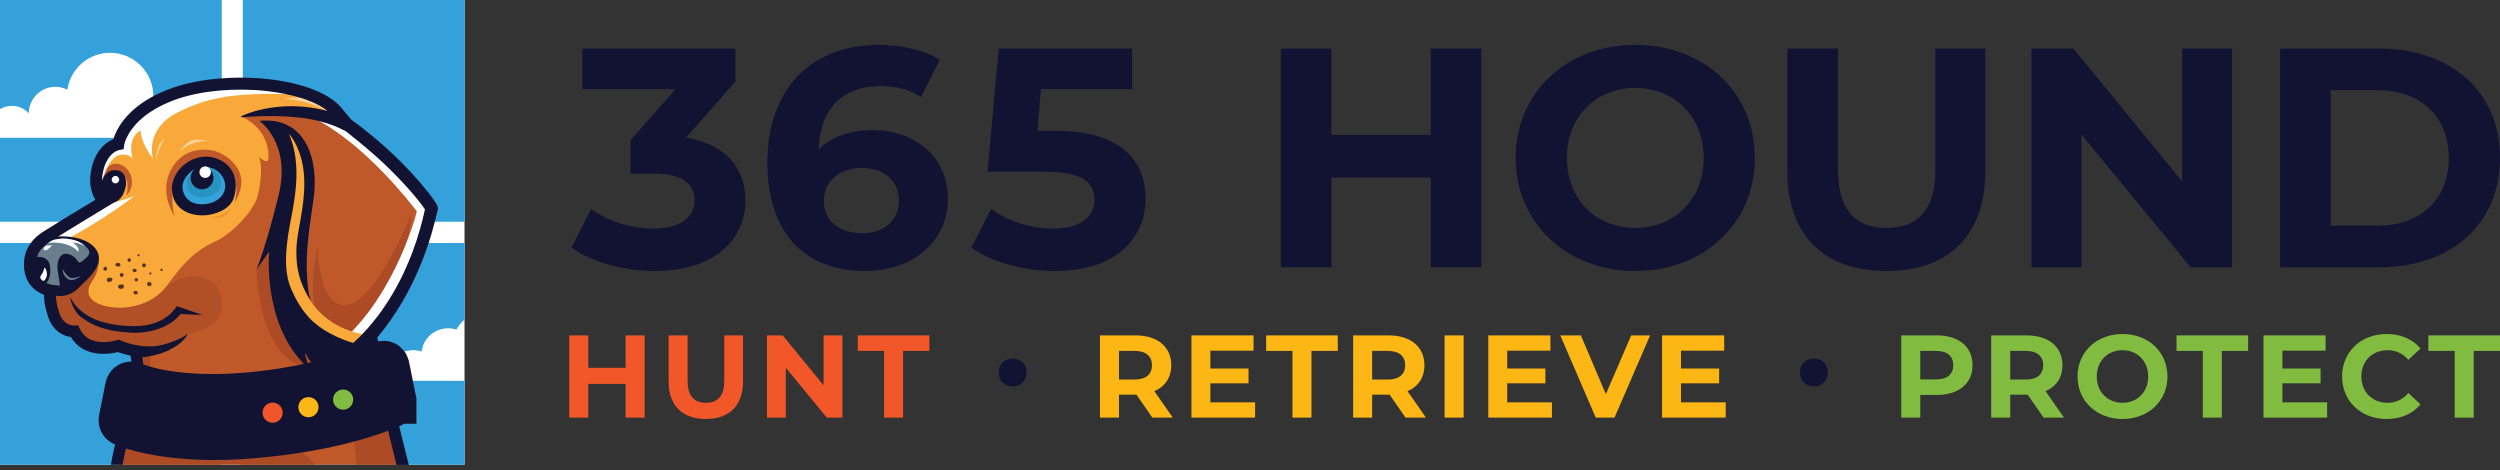 <svg viewBox="0 0 250 47" fill="none" xmlns="http://www.w3.org/2000/svg">
<rect x="0" y="0" width="250" height="47" fill="#333333" stroke="none"/>
<g clip-path="url(#clip0_58_353)">
<path d="M46.453 0H0V46.475H46.453V0Z" fill="white"/>
<path d="M46.455 0H24.28V22.175H46.455V0Z" fill="#34A1DB"/>
<path d="M22.172 24.302H0V46.475H22.172V24.302Z" fill="#34A1DB"/>
<path d="M0 0V10.92C0.223 10.785 0.465 10.682 0.73 10.637C0.885 10.607 1.04 10.582 1.202 10.582C1.87 10.582 2.46 10.877 2.873 11.328C2.888 10.318 3.462 9.355 4.447 8.912C5.207 8.57 6.04 8.625 6.737 8.967C7.04 6.872 8.85 5.265 11.037 5.28C13.428 5.295 15.37 7.275 15.33 9.668C15.33 9.707 15.33 9.738 15.322 9.768C15.238 12.01 13.365 13.783 11.115 13.783H0V22.175H22.175V0H0Z" fill="#34A1DB"/>
<path d="M38.718 38.085C38.688 37.93 38.67 37.837 38.67 37.672C38.67 36.205 39.858 35.017 41.333 35.017C41.62 35.017 41.9 35.065 42.163 35.15C42.325 33.837 43.443 32.828 44.803 32.828C45.097 32.828 45.377 32.875 45.64 32.96C45.843 32.575 46.123 32.245 46.447 31.968V24.3H24.275V46.472H46.447V38.083H38.715H38.718V38.085Z" fill="#34A1DB"/>
<path d="M5.732 23.233L8.2 30.078L13.943 32.318L23.69 26.75L28.802 19.383L28.92 11.715C28.92 11.715 33.972 11.848 34.035 11.715C34.097 11.582 29.67 8.793 29.67 8.793L21.317 8.355L15.53 10.265L12.465 13.982L11.082 15.05L10.172 17.538L10.857 20.04L5.727 23.233H5.732Z" fill="#F9A93A"/>
<path d="M42.95 21.535L42.445 22.363L41.885 23.267L41.08 24.578L39.815 26.648C39.815 26.648 39.807 26.655 39.807 26.663C39.8 26.67 39.8 26.677 39.792 26.685L35.73 33.295L35.63 33.462L35.745 33.578L35.905 33.73L35.92 33.745L36.057 33.883L36.718 34.535L36.895 34.712L37.31 36.307L38.345 40.318L38.682 41.627C38.682 41.627 38.705 41.765 38.775 41.995C39.005 42.815 39.633 44.847 40.125 46.472H24.01V45.093C23.335 45.222 22.645 45.345 21.933 45.407V46.472H11.85C12.15 45.245 12.592 43.475 12.938 42.072C13.252 40.785 13.49 39.803 13.467 39.803L13.498 38.115L13.505 37.807L13.543 35.407V35.4L13.55 35.148V35.14L13.068 34.962L13.053 34.955L11.572 34.41L10.53 34.617L9.22 34.885L7.072 33.29L6.742 33.038L5.577 32.133L5.463 32.047L4.98 29.317L5.7 29.117L6.36 28.933L7.088 28.273L7.44 27.95L7.692 27.72C7.692 27.72 7.7 27.727 7.7 27.72L9.893 25.735C9.893 25.82 9.893 25.913 9.885 25.995C9.87 26.425 9.762 27.312 9.217 28.087C8.465 29.145 8.758 30.15 10.445 30.595C10.598 30.633 10.76 30.672 10.928 30.695C11.072 30.718 11.227 30.74 11.387 30.758C11.717 30.78 12.062 30.788 12.422 30.765C12.675 30.742 12.945 30.712 13.213 30.657C13.75 30.558 14.293 30.39 14.815 30.128C14.938 30.065 15.06 30.005 15.175 29.935C15.335 29.835 15.498 29.735 15.65 29.62C15.68 29.598 15.703 29.582 15.735 29.558V29.55C16.003 29.343 16.258 29.105 16.488 28.83C16.587 28.715 16.688 28.593 16.78 28.462C17.845 26.96 19.003 25.532 20.69 24.567C20.957 24.415 21.242 24.267 21.54 24.137C23.135 23.44 25.413 21.078 25.78 19.552C26.148 18.027 26.225 16.262 25.887 15.735C25.887 15.627 26.355 16.21 26.73 16.102C26.96 16.025 27.16 13.068 24.215 11.695C24.185 11.68 24.152 11.665 24.122 11.65C24.122 11.572 27.198 10.76 30.6 11.113C31.413 11.197 32.273 11.435 33.093 11.758H33.108C33.568 11.943 34.005 12.14 34.425 12.348L34.432 12.355C34.495 12.385 34.562 12.418 34.625 12.455C34.792 12.533 34.955 12.623 35.115 12.707L35.13 12.715C36.803 13.62 38.028 14.562 38.028 14.562L38.625 15.412L42.95 21.523V21.535Z" fill="#C05929"/>
<path d="M6.74 33.04L7.45 33.14L10.527 34.623L11.572 34.413L13.05 34.962L15.033 35.23L17.23 34.375L18.812 33.343C23.183 32.837 22.61 29.262 21.2 28.205C20.062 27.352 18.367 27.392 16.622 28.68C14.955 30.805 12.072 31.04 10.438 30.605C8.753 30.157 8.463 29.155 9.215 28.095C9.968 27.035 9.885 25.742 9.885 25.742L7.083 28.282L6.8 29.262L4.975 29.32L5.573 32.138L6.74 33.038V33.04Z" fill="#B14F27"/>
<path d="M40.175 46.475H35.645L35.2 41.36L35.055 39.672L35.01 39.182L34.833 37.15L34.825 37.05L34.595 36.843L33.928 36.237L33.76 35.517L35.608 34.905H35.615L36.72 34.538L37.21 34.377L37.67 36.165L38.69 40.182L39.065 41.64H39.042C38.92 41.64 38.805 41.64 38.682 41.633C38.675 41.633 38.705 41.77 38.775 42C39.028 42.85 39.71 44.998 40.178 46.477H40.175V46.475Z" fill="#AC4B26"/>
<path d="M31.78 24.762C31.78 24.762 30.672 28.79 31.78 31.898C32.888 35.005 36.205 33.403 36.205 33.403C36.205 33.403 40.818 26.617 41.145 21.538C41.105 21.358 37.75 29.883 34.797 30.488C31.845 31.09 31.78 24.765 31.78 24.765V24.762Z" fill="#AC4B26"/>
<path d="M10.018 18.38L10.547 17.135C10.547 17.135 10.96 15.982 12.152 16.495C13.178 16.938 13.645 18.538 12.635 19.565C12.652 19.565 12.932 18.358 12.582 17.83C12.232 17.3 10.02 18.38 10.02 18.38H10.018Z" fill="#C05929"/>
<path d="M25.655 26.93C25.655 26.93 25.72 34.035 29.25 36.197C32.78 38.36 31.78 35.69 31.78 35.69L27.3 24.32L25.652 26.93H25.655Z" fill="#AC4B26"/>
<path d="M6.98 23.773C6.98 23.773 11.085 21.508 13.463 19.565C13.41 19.565 13.027 19.865 11.338 20.233C9.648 20.6 4.975 23.462 4.975 23.462L5.49 23.855L6.983 23.773H6.98Z" fill="white"/>
<path d="M10.2 18.065C10.27 17.96 10.875 15.55 12.162 15.457C13.055 15.393 13.27 15.915 13.27 15.915C13.27 15.915 12.602 13.845 14.06 13.035C14.043 13.053 14.043 14.245 15.29 15.845C15.255 15.775 14.482 12.908 17.715 11.268C20.948 9.627 23.6 9.328 28.57 9.4C28.605 9.33 28.03 8.688 28.03 8.688L18.625 9L13.465 11.598L12.078 13.988L11.235 14.88L10.023 15.953L10.205 18.07L10.2 18.065Z" fill="white"/>
<path opacity="0.5" d="M28.407 9.905C28.407 9.905 30.99 9.412 32.465 10.045C33.94 10.678 33.447 11.502 33.447 11.502L32.727 11.12C32.727 11.12 30.812 9.975 28.407 9.905Z" fill="white"/>
<path d="M31.13 11.715C31.13 11.715 35.735 13.518 41.672 21.108C41.858 20.613 39.765 29.3 34.038 34.242C29.695 37.987 35.415 34.415 35.415 34.415L38.648 31.74L41.775 24.925L43.285 20.57L39.263 15.915L34.73 12.422L31.13 11.717V11.715Z" fill="white"/>
<path opacity="0.5" d="M15.658 15.982C15.658 15.982 15.473 14.693 16.475 13.77C16.448 13.797 15.685 15.193 15.658 15.982Z" fill="white"/>
<path d="M17.448 21.62C17.448 21.62 15.865 19.3 17.078 17.008C18.29 14.715 20.475 14.875 21.345 15.06C22.215 15.245 25.578 16.938 23.435 20.29C23.435 20.29 23.88 19.027 23.442 17.755C23.005 16.483 20.628 16.087 20.628 16.087L17.762 18.142L17.233 19.332C17.233 19.332 17.177 20.605 17.445 21.62H17.448Z" fill="#C05929"/>
<path opacity="0.5" d="M17.948 15.193C17.948 15.193 18.37 14.455 19.003 14.113C19.635 13.77 20.795 14.113 20.795 14.113C20.795 14.113 19.11 13.955 17.95 15.193H17.948Z" fill="white"/>
<path d="M10.092 18.578C10.092 18.578 10.265 16.93 11.6 17.01C12.547 17.065 12.69 18.122 12.575 18.642C12.365 19.605 11.955 20.09 11.35 20.275C10.745 20.46 10.092 18.575 10.092 18.575V18.578Z" fill="#121333"/>
<path d="M17.23 18.407C17.23 18.407 16.867 20.225 18.475 21.12C20.185 22.073 22.848 21.288 23.35 19.872C23.85 18.457 23.637 16.532 21.585 15.822C19.755 15.19 17.58 16.495 17.233 18.405H17.23V18.407Z" fill="#121333"/>
<path d="M19.293 17.008C19.293 17.008 17.948 17.905 18.31 19.137C18.558 19.985 19.293 20.54 20.53 20.407C21.922 20.26 22.77 19.247 22.453 18.142C22.175 17.168 21.192 16.587 20.348 16.745C19.503 16.902 19.293 17.008 19.293 17.008Z" fill="#34A1DB"/>
<path d="M19.497 16.955C19.497 16.955 18.402 17.685 18.698 18.688C18.9 19.378 19.497 19.83 20.505 19.723C21.637 19.602 22.328 18.78 22.07 17.88C21.843 17.087 21.045 16.615 20.358 16.745C19.67 16.872 19.5 16.957 19.5 16.957H19.497V16.955Z" fill="#2693C1"/>
<path d="M20.203 18.933C20.835 18.933 21.348 18.42 21.348 17.788C21.348 17.155 20.835 16.642 20.203 16.642C19.57 16.642 19.058 17.155 19.058 17.788C19.058 18.42 19.57 18.933 20.203 18.933Z" fill="#121333"/>
<path d="M20.517 17.788C20.834 17.788 21.09 17.531 21.09 17.215C21.09 16.899 20.834 16.642 20.517 16.642C20.201 16.642 19.945 16.899 19.945 17.215C19.945 17.531 20.201 17.788 20.517 17.788Z" fill="white"/>
<path d="M11.543 18.337C11.748 18.337 11.915 18.171 11.915 17.965C11.915 17.759 11.748 17.593 11.543 17.593C11.337 17.593 11.17 17.759 11.17 17.965C11.17 18.171 11.337 18.337 11.543 18.337Z" fill="white"/>
<path d="M7 29.715C7 29.715 7.205 30.977 8.018 31.633C9.11 32.515 10.592 33.165 13.255 33.278C14.415 33.328 16.79 33.013 18.055 31.402L20.255 31.497L17.672 30.613C17.672 30.613 16.64 32.648 13.393 32.612C10.133 32.58 8.018 31.63 7.003 29.712H7V29.715Z" fill="#121333"/>
<path d="M16.01 34.535C16.01 34.535 17.872 34.142 18.815 33.343C18.823 33.255 18.552 34.33 16.565 35.148C14.508 35.995 16.008 34.535 16.008 34.535H16.01Z" fill="#121333"/>
<path d="M5.263 29.497C5.263 29.497 6.605 30.012 7.833 28.825C9.058 27.64 9.928 26.81 9.888 25.742C9.848 24.675 8.505 23.49 5.58 23.648C2.655 23.805 2.983 26.617 2.983 26.617L3.365 28.33L5.263 29.495V29.497Z" fill="#121333"/>
<path d="M4.44 26.747C4.44 26.747 4.343 27.23 4.185 27.405C4.027 27.58 3.922 27.973 4.185 28.093C4.447 28.212 4.695 27.74 4.695 27.42C4.695 27.177 4.598 26.852 4.44 26.747Z" fill="white"/>
<path d="M6.27 26.915C6.27 26.915 6.207 27.468 6.753 27.88C7.298 28.293 8.088 27.59 8.088 27.59C8.088 27.59 7.55 27.84 7.147 27.793C6.69 27.74 6.27 26.915 6.27 26.915Z" fill="#6A7F8D"/>
<path d="M30.505 35.255C30.825 35.855 31.195 36.322 31.578 36.695C32.265 36.9 32.9 37.055 32.9 37.055L36.093 34.523C36.093 34.523 31.39 32.82 30.875 29.302C30.36 25.785 30.938 22.925 31.36 19.858C31.913 15.852 30.517 11.623 25.933 12.085C25.933 12.085 29.133 14.283 27.87 19.48C26.605 24.68 25.657 26.933 25.657 26.933L26.913 25.155C26.913 25.155 26.25 31.935 30.21 36.205C30.367 36.282 30.57 36.362 30.79 36.443C30.633 36.025 30.508 35.59 30.508 35.26V35.255H30.505Z" fill="#121333"/>
<path d="M3.603 25.705C3.603 25.705 4.793 25.485 4.985 26.547C5.178 27.61 4.747 28.225 4.527 28.435C4.527 28.425 4.88 29.085 5.933 28.707C6.03 28.497 5.905 27.9 5.775 27.058C5.645 26.215 5.933 25.45 6.495 25.38C7.058 25.31 7.628 25.828 7.777 26.117C7.928 26.407 8.227 26.142 8.418 25.95C8.607 25.76 9.27 25.38 8.715 24.8C8.162 24.22 7.117 23.808 6.22 23.87C5.325 23.933 4.043 24.133 3.598 25.705H3.603Z" fill="#6A7F8D"/>
<path d="M5.207 24.558C5.175 24.558 4.675 24.462 4.468 24.692C4.26 24.92 4.388 25.055 4.575 25.03C4.763 25.005 5.207 24.56 5.207 24.56V24.558Z" fill="white"/>
<path d="M4.567 24.323C4.567 24.323 5.475 23.762 6.593 23.87C7.788 23.985 8.172 24.302 8.568 24.657C8.54 24.63 7.89 24.245 7.263 24.273C7.263 24.273 8.05 24.695 7.795 25.22C7.845 25.027 6.665 23.995 4.567 24.32V24.323Z" fill="white"/>
<path d="M35.44 34.333C33.812 33.862 32.015 32.985 30.875 31.733C30.133 30.915 29.575 29.948 29.133 28.938C28.475 27.418 28.535 25.705 28.738 24.067C28.84 23.122 29.117 21.88 29.277 20.945C29.64 18.938 29.843 16.86 29.378 14.855C29.26 14.348 29.098 13.852 28.9 13.367C29.233 13.78 29.508 14.245 29.727 14.738C30.725 16.985 30.485 19.445 30.095 21.712C29.962 22.477 29.805 23.247 29.712 24.012C29.585 25.005 29.615 26.177 29.823 27.155C30.04 28.195 30.483 29.177 31.055 30.07C31.285 30.433 31.555 30.777 31.85 31.09C32.992 32.312 34.568 33.095 36.21 33.403L35.443 34.333H35.44Z" fill="#F9A93A"/>
<path d="M13.773 29.267C13.773 29.398 13.695 29.438 13.565 29.438C13.435 29.438 13.352 29.395 13.352 29.262C13.352 29.13 13.405 29.087 13.535 29.087C13.665 29.087 13.773 29.135 13.773 29.265V29.267Z" fill="#563216"/>
<path d="M13.51 28.09C13.425 28.005 13.438 27.942 13.502 27.878C13.568 27.812 13.658 27.773 13.742 27.858C13.828 27.942 13.805 28.025 13.742 28.087C13.68 28.15 13.598 28.172 13.512 28.087H13.51V28.09Z" fill="#563216"/>
<path d="M14.402 26.345C14.543 26.345 14.585 26.407 14.585 26.515C14.585 26.622 14.543 26.73 14.402 26.73C14.262 26.73 14.213 26.645 14.213 26.538C14.213 26.43 14.262 26.345 14.402 26.345Z" fill="#563216"/>
<path d="M12.165 27.683C12.027 27.683 11.985 27.62 11.985 27.517C11.985 27.415 12.027 27.305 12.165 27.305C12.303 27.305 12.352 27.39 12.352 27.495C12.352 27.6 12.303 27.685 12.165 27.685V27.683Z" fill="#563216"/>
<path d="M10.525 27.062C10.387 27.062 10.342 27 10.342 26.895C10.342 26.79 10.385 26.68 10.525 26.68C10.665 26.68 10.713 26.765 10.713 26.87C10.713 26.975 10.662 27.06 10.525 27.06V27.062Z" fill="#563216"/>
<path d="M12.92 26.18C12.793 26.18 12.755 26.122 12.755 26.027C12.755 25.933 12.795 25.832 12.92 25.832C13.045 25.832 13.092 25.91 13.092 26.005C13.092 26.1 13.047 26.177 12.92 26.177V26.18Z" fill="#563216"/>
<path d="M15.143 27.348C15.143 27.425 15.107 27.45 15.047 27.45C14.988 27.45 14.928 27.425 14.928 27.348C14.928 27.27 14.975 27.242 15.035 27.242C15.095 27.242 15.143 27.27 15.143 27.348Z" fill="#563216"/>
<path d="M13.963 25.53C13.963 25.608 13.928 25.633 13.867 25.633C13.807 25.633 13.748 25.608 13.748 25.53C13.748 25.453 13.795 25.425 13.855 25.425C13.915 25.425 13.963 25.453 13.963 25.53Z" fill="#563216"/>
<path d="M13.665 27.045C13.665 27.165 13.598 27.203 13.485 27.203C13.373 27.203 13.258 27.165 13.258 27.045C13.258 26.925 13.348 26.88 13.46 26.88C13.572 26.88 13.662 26.922 13.662 27.045H13.665Z" fill="#563216"/>
<path d="M16.26 26.983C16.26 27.065 16.223 27.09 16.16 27.09C16.098 27.09 16.032 27.065 16.032 26.983C16.032 26.9 16.082 26.87 16.145 26.87C16.207 26.87 16.258 26.9 16.258 26.983H16.26Z" fill="#563216"/>
<path d="M15.155 28.41C15.155 28.56 15.078 28.608 14.943 28.608C14.807 28.608 14.715 28.558 14.715 28.407C14.715 28.258 14.78 28.207 14.912 28.207C15.045 28.207 15.152 28.262 15.152 28.413L15.155 28.41Z" fill="#563216"/>
<path d="M12.04 26.475C12.04 26.613 11.957 26.655 11.82 26.655C11.682 26.655 11.54 26.613 11.54 26.475C11.54 26.337 11.652 26.288 11.79 26.288C11.928 26.288 12.04 26.337 12.04 26.475Z" fill="#563216"/>
<path d="M12.393 28.593C12.393 28.755 12.297 28.887 12.135 28.887C11.973 28.887 11.805 28.837 11.805 28.675C11.805 28.512 11.938 28.455 12.1 28.455C12.262 28.455 12.395 28.43 12.395 28.593H12.393Z" fill="#563216"/>
<path d="M11.242 27.938C11.242 28.062 11.092 28.2 10.935 28.2C10.777 28.2 10.682 28.18 10.682 28.005C10.682 27.83 10.81 27.767 10.967 27.767C11.125 27.767 11.242 27.762 11.242 27.935V27.938Z" fill="#563216"/>
<path opacity="0.3" d="M21.032 21.782C20.988 21.775 22.28 21.76 23.148 20.825C23.135 20.797 22.723 22.023 21.032 21.782Z" fill="#C1572A"/>
<path d="M24.005 45.095C22.875 45.32 21.927 45.41 21.927 45.41C20.593 45.54 19.19 45.472 17.718 44.935C17.005 44.682 16.483 43.87 16.1 42.828C15.64 41.593 15.38 40.023 15.232 38.625C15.095 37.33 15.047 36.18 15.04 35.612C14.732 35.675 14.465 35.705 14.242 35.72C14.113 35.727 13.998 35.735 13.905 35.735L13.498 37.812L13.435 38.095L12.675 41.983L11.793 46.475H31.497C31.427 46.39 31.36 46.297 31.282 46.208C29.32 43.8 26.858 44.545 24 45.095H24.005Z" fill="#AC4B26"/>
<path d="M30.547 35.635C30.165 35.737 29.97 35.91 30.207 36.2C30.453 36.5 30.767 36.825 31.082 37.135C30.88 36.695 30.642 36.12 30.547 35.635Z" fill="#121333"/>
<path d="M43.785 20.83C43.792 20.7 43.748 20.57 43.678 20.455C43.432 20.025 43.117 19.628 42.82 19.235C40.635 16.483 38.028 14.098 35.208 12.02C35.193 12.012 35.17 12.005 35.155 11.998L34.097 10.74V10.732C32.885 9.322 30.225 8.287 26.808 7.91C23.525 7.55 20.015 7.857 17.422 8.73C12.838 10.277 11.627 12.932 11.335 13.928C10.83 14.12 10.37 14.465 10 14.947C9.518 15.568 9.203 16.365 9.065 17.317C8.913 18.36 9.135 19.165 9.395 19.718C9.44 19.81 9.488 19.902 9.533 19.977C9.303 20.122 9.01 20.293 8.69 20.49C7.295 21.325 5.31 22.538 4.895 22.812C4.833 22.85 4.758 22.898 4.665 22.957C4.19 23.24 3.408 23.718 2.895 24.575C2.573 25.105 2.365 25.777 2.398 26.637C2.398 26.76 2.405 26.867 2.428 26.975C2.565 28.133 3.203 28.785 3.73 29.137C3.968 29.297 4.205 29.405 4.405 29.483C4.39 29.942 4.468 30.655 4.803 31.668C5.17 32.78 5.868 33.285 6.39 33.508C6.65 33.623 6.895 33.685 7.088 33.708C7.708 34.735 8.728 35.31 10.062 35.38C10.805 35.417 11.457 35.295 11.787 35.212C11.988 35.29 12.578 35.45 13.06 35.572C13.105 35.58 13.152 35.595 13.197 35.602L13.357 35.227C13.457 35.235 13.502 35.312 13.543 35.405V35.413C13.595 35.557 13.613 35.735 13.795 35.735H13.91C14.002 35.735 14.117 35.727 14.248 35.72C14.47 35.705 14.738 35.675 15.045 35.612C15.345 35.56 15.665 35.475 16.003 35.352C16.04 35.337 16.08 35.33 16.117 35.315L16.968 34.97L16.407 34.703L16.062 34.535C16.025 34.535 16.01 34.542 16.01 34.542H16.003L15.88 34.565C13.91 34.888 12.092 34.06 12.078 34.053L11.87 33.953L11.648 34.023C11.633 34.03 10.92 34.252 10.1 34.2C9.84 34.185 9.61 34.148 9.388 34.078H9.38C9.135 34 8.905 33.892 8.713 33.755C8.705 33.755 8.705 33.748 8.705 33.748H8.698C8.398 33.532 8.16 33.25 7.985 32.89L7.825 32.523L7.428 32.553C7.298 32.56 6.34 32.538 5.933 31.302C5.65 30.46 5.595 29.9 5.595 29.585C5.603 29.455 5.61 29.363 5.618 29.31C5.625 29.295 5.625 29.28 5.625 29.273L5.703 29.135L5.91 28.727L5.973 28.62L5.995 28.575L5.973 28.567L5.153 28.475C5.13 28.468 4.923 28.43 4.663 28.315H4.655C4.555 28.27 4.463 28.207 4.355 28.137C4.348 28.13 4.34 28.122 4.333 28.115C4.218 28.038 4.125 27.948 4.033 27.855V27.848C3.758 27.532 3.603 27.113 3.58 26.613C3.573 26.267 3.61 25.968 3.695 25.707C3.74 25.54 3.81 25.392 3.88 25.262C4.033 24.995 4.225 24.773 4.433 24.587C4.548 24.488 4.663 24.395 4.778 24.312C4.778 24.305 4.785 24.305 4.785 24.305C4.83 24.275 4.878 24.242 4.923 24.212C4.993 24.168 5.06 24.128 5.123 24.082C5.165 24.052 5.17 24.05 5.138 24.075L5.145 24.067C5.19 24.038 5.238 24.015 5.283 23.983C5.353 23.945 5.42 23.898 5.483 23.86C5.513 23.845 5.535 23.83 5.56 23.815C5.613 23.777 5.698 23.723 5.813 23.655C5.89 23.61 5.893 23.608 5.82 23.648C5.835 23.64 5.85 23.625 5.873 23.617C7.068 22.865 10.665 20.698 10.703 20.672L11.33 20.297L11.352 20.29L11.367 20.275L11.338 20.245L10.807 19.74C10.807 19.74 10.793 19.725 10.777 19.718L10.77 19.71C10.685 19.602 10.418 19.258 10.287 18.698C10.258 18.575 10.235 18.445 10.225 18.308C10.217 18.245 10.21 18.177 10.21 18.115V17.962C10.21 17.878 10.21 17.802 10.225 17.718V17.695C10.225 17.633 10.232 17.573 10.24 17.51C10.255 17.433 10.262 17.358 10.285 17.28C10.285 17.265 10.293 17.25 10.293 17.235C10.393 16.698 10.56 16.277 10.768 15.947C10.768 15.94 10.775 15.94 10.775 15.932V15.925C10.775 15.925 10.775 15.918 10.783 15.918C11.127 15.373 11.557 15.082 11.947 14.998L12.37 14.92L12.415 14.505C12.422 14.475 12.477 14.175 12.682 13.738C12.805 13.477 12.99 13.162 13.25 12.825C13.58 12.387 13.963 12.012 14.385 11.675L14.4 11.66C15.197 11.023 16.095 10.547 16.922 10.203C17.23 10.08 17.52 9.965 17.797 9.873C20.242 9.053 23.555 8.76 26.675 9.105C27.343 9.182 27.977 9.283 28.567 9.405C29.05 9.505 29.51 9.62 29.933 9.75H29.955C31.135 10.102 32.095 10.562 32.745 11.092C32.693 11.078 32.63 11.062 32.578 11.055C32.425 11.01 32.263 10.97 32.11 10.94C30.767 10.658 29.387 10.55 28.03 10.665C26.68 10.787 25.34 11.055 24.105 11.63L24.12 11.675L24.135 11.72H24.212C25.455 11.627 26.657 11.59 27.885 11.62C28.538 11.635 29.188 11.672 29.84 11.75H29.91C30.585 11.828 31.253 11.943 31.91 12.11H31.918C32.845 12.34 33.742 12.67 34.593 13.13C34.9 13.367 35.275 13.668 35.68 14.005C36.73 14.855 37.995 15.945 38.9 16.85C40.095 18.023 41.252 19.25 42.258 20.6C42.335 20.715 42.417 20.823 42.495 20.945C42.417 21.275 42.343 21.613 42.258 21.95C42.242 22.003 42.227 22.073 42.205 22.15C42.127 22.433 42.028 22.802 41.968 23.025C41.945 23.095 41.915 23.185 41.883 23.285C41.805 23.552 41.705 23.883 41.645 24.082C41.6 24.212 41.53 24.405 41.46 24.595C41.39 24.795 41.33 24.992 41.275 25.133C41.145 25.455 41.008 25.837 40.867 26.16C40.782 26.36 40.568 26.843 40.485 27.027C40.355 27.302 40.218 27.617 40.078 27.885C39.035 29.955 37.708 31.925 36.068 33.583V33.59C36.053 33.605 36.038 33.62 36.023 33.627C35.985 33.672 35.938 33.712 35.9 33.75C35.733 33.917 35.562 34.08 35.388 34.233C35.358 34.263 35.335 34.285 35.303 34.31C35.05 34.54 34.797 34.755 34.528 34.962C34.52 34.97 34.505 34.977 34.498 34.985L34.49 34.992H34.483C34.245 35.185 34 35.36 33.755 35.538C33.532 35.69 33.318 35.837 33.087 35.983H33.083L33.185 35.55C33.185 35.55 31.602 35.44 30.705 35.62C31.505 36.917 32.538 37.538 33.29 37.83C33.398 37.755 33.51 37.682 33.615 37.608C33.678 37.562 33.737 37.523 33.8 37.47C33.915 37.392 34.03 37.31 34.138 37.218C34.29 37.102 34.445 36.98 34.59 36.865C35.365 36.237 36.085 35.562 36.767 34.84L37.15 36.38L38.148 40.413L39.65 46.492H40.877L39.252 39.938L38.263 35.935L37.725 33.758C39.58 31.543 41.053 28.997 42.125 26.32C42.21 26.105 42.34 25.775 42.425 25.552C42.462 25.453 42.663 24.892 42.7 24.777C42.722 24.725 42.745 24.663 42.77 24.593C42.885 24.255 43.008 23.817 43.108 23.52C43.145 23.413 43.185 23.267 43.222 23.13V23.122C43.245 23.045 43.267 22.962 43.285 22.892C43.462 22.28 43.63 21.598 43.775 20.983L43.79 20.92L43.782 20.843V20.83H43.785Z" fill="#121333"/>
<path d="M14.29 38.377C14.213 39.138 14.045 39.995 13.738 40.907C13.585 41.36 13.455 41.79 13.33 42.195H13.322C12.777 43.958 12.447 45.362 12.265 46.472H11.092C11.3 45.155 11.69 43.59 12.25 41.78C12.373 41.383 12.502 40.968 12.648 40.538C12.963 39.602 13.107 38.735 13.17 37.992C13.255 36.85 13.133 35.983 13.055 35.57C13.025 35.403 12.992 35.31 12.992 35.303L13.545 35.15V35.142L13.828 35.065L14.095 34.987C14.095 34.987 14.11 35.032 14.125 35.102C14.133 35.133 14.14 35.18 14.155 35.225C14.178 35.347 14.207 35.508 14.24 35.715C14.332 36.305 14.408 37.233 14.285 38.375H14.29V38.377Z" fill="#121333"/>
<path d="M39.34 40.075C39.38 40.225 39.312 40.383 39.178 40.443C38.045 40.94 33.587 42.835 25.08 43.547C17.602 44.175 13.232 42.727 12.33 42.305C12.203 42.245 12.135 42.102 12.165 41.958L12.815 38.697C12.852 38.513 13.035 38.405 13.2 38.472C14.242 38.905 17.933 40.14 24.82 39.542C31.97 38.922 37.01 36.928 38.25 36.395C38.41 36.325 38.587 36.42 38.638 36.597L39.343 40.07V40.075H39.34Z" fill="#121333" stroke="#121333" stroke-width="4.6" stroke-miterlimit="10"/>
<path d="M27.262 42.275C27.819 42.275 28.27 41.824 28.27 41.267C28.27 40.711 27.819 40.26 27.262 40.26C26.706 40.26 26.255 40.711 26.255 41.267C26.255 41.824 26.706 42.275 27.262 42.275Z" fill="#F05629"/>
<path d="M30.845 41.725C31.401 41.725 31.852 41.274 31.852 40.718C31.852 40.161 31.401 39.71 30.845 39.71C30.289 39.71 29.837 40.161 29.837 40.718C29.837 41.274 30.289 41.725 30.845 41.725Z" fill="#FBB715"/>
<path d="M34.315 40.968C34.871 40.968 35.322 40.516 35.322 39.96C35.322 39.404 34.871 38.953 34.315 38.953C33.759 38.953 33.307 39.404 33.307 39.96C33.307 40.516 33.759 40.968 34.315 40.968Z" fill="#81BC41"/>
<path d="M74.545 20.043C74.545 23.727 71.703 27.102 65.487 27.102C62.428 27.102 59.273 26.26 57.148 24.76L59.115 20.887C60.77 22.137 63.083 22.855 65.362 22.855C67.892 22.855 69.455 21.825 69.455 20.045C69.455 18.39 68.237 17.358 65.362 17.358H63.05V14.015L67.547 8.922H58.24V4.862H73.545V8.143L68.61 13.765C72.545 14.39 74.545 16.825 74.545 20.043Z" fill="#121333"/>
<path d="M94.79 19.823C94.79 24.29 91.135 27.1 86.513 27.1C80.485 27.1 76.735 23.32 76.735 16.26C76.735 8.7 81.295 4.485 87.888 4.485C90.2 4.485 92.448 5.015 93.978 5.985L92.103 9.703C90.885 8.89 89.478 8.61 88.01 8.61C84.355 8.61 82.013 10.765 81.858 14.95C83.138 13.67 84.98 13.012 87.263 13.012C91.48 13.012 94.79 15.7 94.79 19.823ZM89.885 20.073C89.885 18.073 88.418 16.793 86.168 16.793C83.918 16.793 82.388 18.168 82.388 20.073C82.388 21.977 83.793 23.32 86.23 23.32C88.385 23.32 89.885 22.07 89.885 20.073Z" fill="#121333"/>
<path d="M114.558 19.855C114.558 23.727 111.715 27.102 105.467 27.102C102.437 27.102 99.252 26.26 97.127 24.76L99.127 20.887C100.783 22.137 103.062 22.855 105.342 22.855C107.872 22.855 109.435 21.793 109.435 20.012C109.435 18.233 108.31 17.17 104.342 17.17H98.75L99.875 4.862H113.213V8.922H104.092L103.75 13.078H105.53C111.995 13.078 114.558 15.982 114.558 19.855Z" fill="#121333"/>
<path d="M148.135 4.86V26.725H143.075V17.76H133.143V26.725H128.083V4.86H133.143V13.48H143.075V4.86H148.135Z" fill="#121333"/>
<path d="M151.565 15.793C151.565 9.295 156.625 4.485 163.527 4.485C170.43 4.485 175.49 9.265 175.49 15.793C175.49 22.32 170.397 27.1 163.527 27.1C156.657 27.1 151.565 22.29 151.565 15.793ZM170.37 15.793C170.37 11.637 167.435 8.795 163.53 8.795C159.625 8.795 156.69 11.637 156.69 15.793C156.69 19.948 159.625 22.79 163.53 22.79C167.435 22.79 170.37 19.948 170.37 15.793Z" fill="#121333"/>
<path d="M178.732 17.105V4.86H183.792V16.918C183.792 21.073 185.605 22.79 188.665 22.79C191.725 22.79 193.537 21.073 193.537 16.918V4.86H198.535V17.105C198.535 23.54 194.85 27.1 188.632 27.1C182.415 27.1 178.73 23.54 178.73 17.105H178.732Z" fill="#121333"/>
<path d="M223.208 4.86V26.725H219.053L208.15 13.45V26.725H203.152V4.86H207.337L218.208 18.135V4.86H223.208Z" fill="#121333"/>
<path d="M228.01 4.86H237.943C245.095 4.86 250 9.17 250 15.793C250 22.415 245.095 26.725 237.943 26.725H228.01V4.86ZM237.693 22.573C242.035 22.573 244.878 19.98 244.878 15.795C244.878 11.61 242.035 9.018 237.693 9.018H233.07V22.575H237.693V22.573Z" fill="#121333"/>
<path d="M64.465 33.54V41.76H62.562V38.39H58.828V41.76H56.925V33.54H58.828V36.78H62.562V33.54H64.465Z" fill="#F15729"/>
<path d="M66.86 38.142V33.54H68.763V38.072C68.763 39.635 69.442 40.28 70.595 40.28C71.748 40.28 72.427 39.635 72.427 38.072V33.54H74.305V38.142C74.305 40.562 72.92 41.9 70.582 41.9C68.245 41.9 66.86 40.562 66.86 38.142Z" fill="#F15729"/>
<path d="M84.237 33.54V41.76H82.675L78.578 36.77V41.76H76.7V33.54H78.272L82.358 38.53V33.54H84.237Z" fill="#F15729"/>
<path d="M88.407 35.09H85.778V33.54H92.94V35.09H90.31V41.76H88.407V35.09Z" fill="#F15729"/>
<path d="M99.865 37.242C99.865 36.447 100.447 35.852 101.262 35.852C102.077 35.852 102.66 36.447 102.66 37.242C102.66 38.038 102.077 38.648 101.262 38.648C100.447 38.648 99.865 38.053 99.865 37.242Z" fill="#121333"/>
<path d="M115.235 41.76L113.65 39.47H111.9V41.76H109.997V33.54H113.555C115.75 33.54 117.125 34.68 117.125 36.523C117.125 37.755 116.502 38.66 115.435 39.117L117.277 41.76H115.235ZM113.45 35.09H111.9V37.955H113.45C114.612 37.955 115.2 37.415 115.2 36.523C115.2 35.63 114.612 35.09 113.45 35.09Z" fill="#FCB715"/>
<path d="M125.51 40.233V41.76H119.145V33.54H125.357V35.068H121.037V36.852H124.852V38.333H121.037V40.235H125.51V40.233Z" fill="#FCB715"/>
<path d="M129.245 35.09H126.615V33.54H133.777V35.09H131.147V41.76H129.245V35.09Z" fill="#FCB715"/>
<path d="M140.553 41.76L138.967 39.47H137.217V41.76H135.315V33.54H138.872C141.067 33.54 142.443 34.68 142.443 36.523C142.443 37.755 141.82 38.66 140.753 39.117L142.595 41.76H140.553ZM138.768 35.09H137.217V37.955H138.768C139.93 37.955 140.518 37.415 140.518 36.523C140.518 35.63 139.93 35.09 138.768 35.09Z" fill="#FCB715"/>
<path d="M144.462 33.54H146.365V41.76H144.462V33.54Z" fill="#FCB715"/>
<path d="M155.195 40.233V41.76H148.83V33.54H155.043V35.068H150.723V36.852H154.538V38.333H150.723V40.235H155.195V40.233Z" fill="#FCB715"/>
<path d="M165.01 33.54L161.452 41.76H159.575L156.03 33.54H158.085L160.585 39.41L163.12 33.54H165.01Z" fill="#FCB715"/>
<path d="M172.573 40.233V41.76H166.208V33.54H172.42V35.068H168.1V36.852H171.915V38.333H168.1V40.235H172.573V40.233Z" fill="#FCB715"/>
<path d="M179.992 37.242C179.992 36.447 180.575 35.852 181.39 35.852C182.205 35.852 182.788 36.447 182.788 37.242C182.788 38.038 182.205 38.648 181.39 38.648C180.575 38.648 179.992 38.053 179.992 37.242Z" fill="#121333"/>
<path d="M197.253 36.523C197.253 38.355 195.877 39.492 193.682 39.492H192.027V41.758H190.125V33.538H193.682C195.877 33.538 197.253 34.678 197.253 36.52V36.523ZM195.328 36.523C195.328 35.617 194.74 35.09 193.577 35.09H192.027V37.943H193.577C194.74 37.943 195.328 37.415 195.328 36.523Z" fill="#81BC41"/>
<path d="M204.357 41.76L202.773 39.47H201.023V41.76H199.12V33.54H202.678C204.873 33.54 206.247 34.68 206.247 36.523C206.247 37.755 205.625 38.66 204.557 39.117L206.4 41.76H204.357ZM202.572 35.09H201.023V37.955H202.572C203.735 37.955 204.322 37.415 204.322 36.523C204.322 35.63 203.735 35.09 202.572 35.09Z" fill="#81BC41"/>
<path d="M207.753 37.65C207.753 35.208 209.655 33.4 212.25 33.4C214.845 33.4 216.747 35.197 216.747 37.65C216.747 40.102 214.832 41.9 212.25 41.9C209.668 41.9 207.753 40.093 207.753 37.65ZM214.82 37.65C214.82 36.087 213.717 35.02 212.247 35.02C210.777 35.02 209.675 36.087 209.675 37.65C209.675 39.212 210.78 40.28 212.247 40.28C213.715 40.28 214.82 39.212 214.82 37.65Z" fill="#81BC41"/>
<path d="M220.28 35.09H217.65V33.54H224.812V35.09H222.182V41.76H220.28V35.09Z" fill="#81BC41"/>
<path d="M232.715 40.233V41.76H226.35V33.54H232.562V35.068H228.242V36.852H232.057V38.333H228.242V40.235H232.715V40.233Z" fill="#81BC41"/>
<path d="M234.208 37.65C234.208 35.172 236.11 33.4 238.67 33.4C240.09 33.4 241.278 33.917 242.053 34.855L240.833 35.983C240.28 35.347 239.588 35.02 238.765 35.02C237.228 35.02 236.135 36.1 236.135 37.65C236.135 39.2 237.228 40.28 238.765 40.28C239.588 40.28 240.28 39.95 240.833 39.305L242.053 40.432C241.278 41.383 240.093 41.9 238.66 41.9C236.113 41.9 234.21 40.127 234.21 37.65H234.208Z" fill="#81BC41"/>
<path d="M245.467 35.09H242.837V33.54H250V35.09H247.37V41.76H245.467V35.09Z" fill="#81BC41"/>
</g>
<defs>
<clipPath id="clip0_58_353">
<rect width="250" height="46.492" fill="white"/>
</clipPath>
</defs>
</svg>
